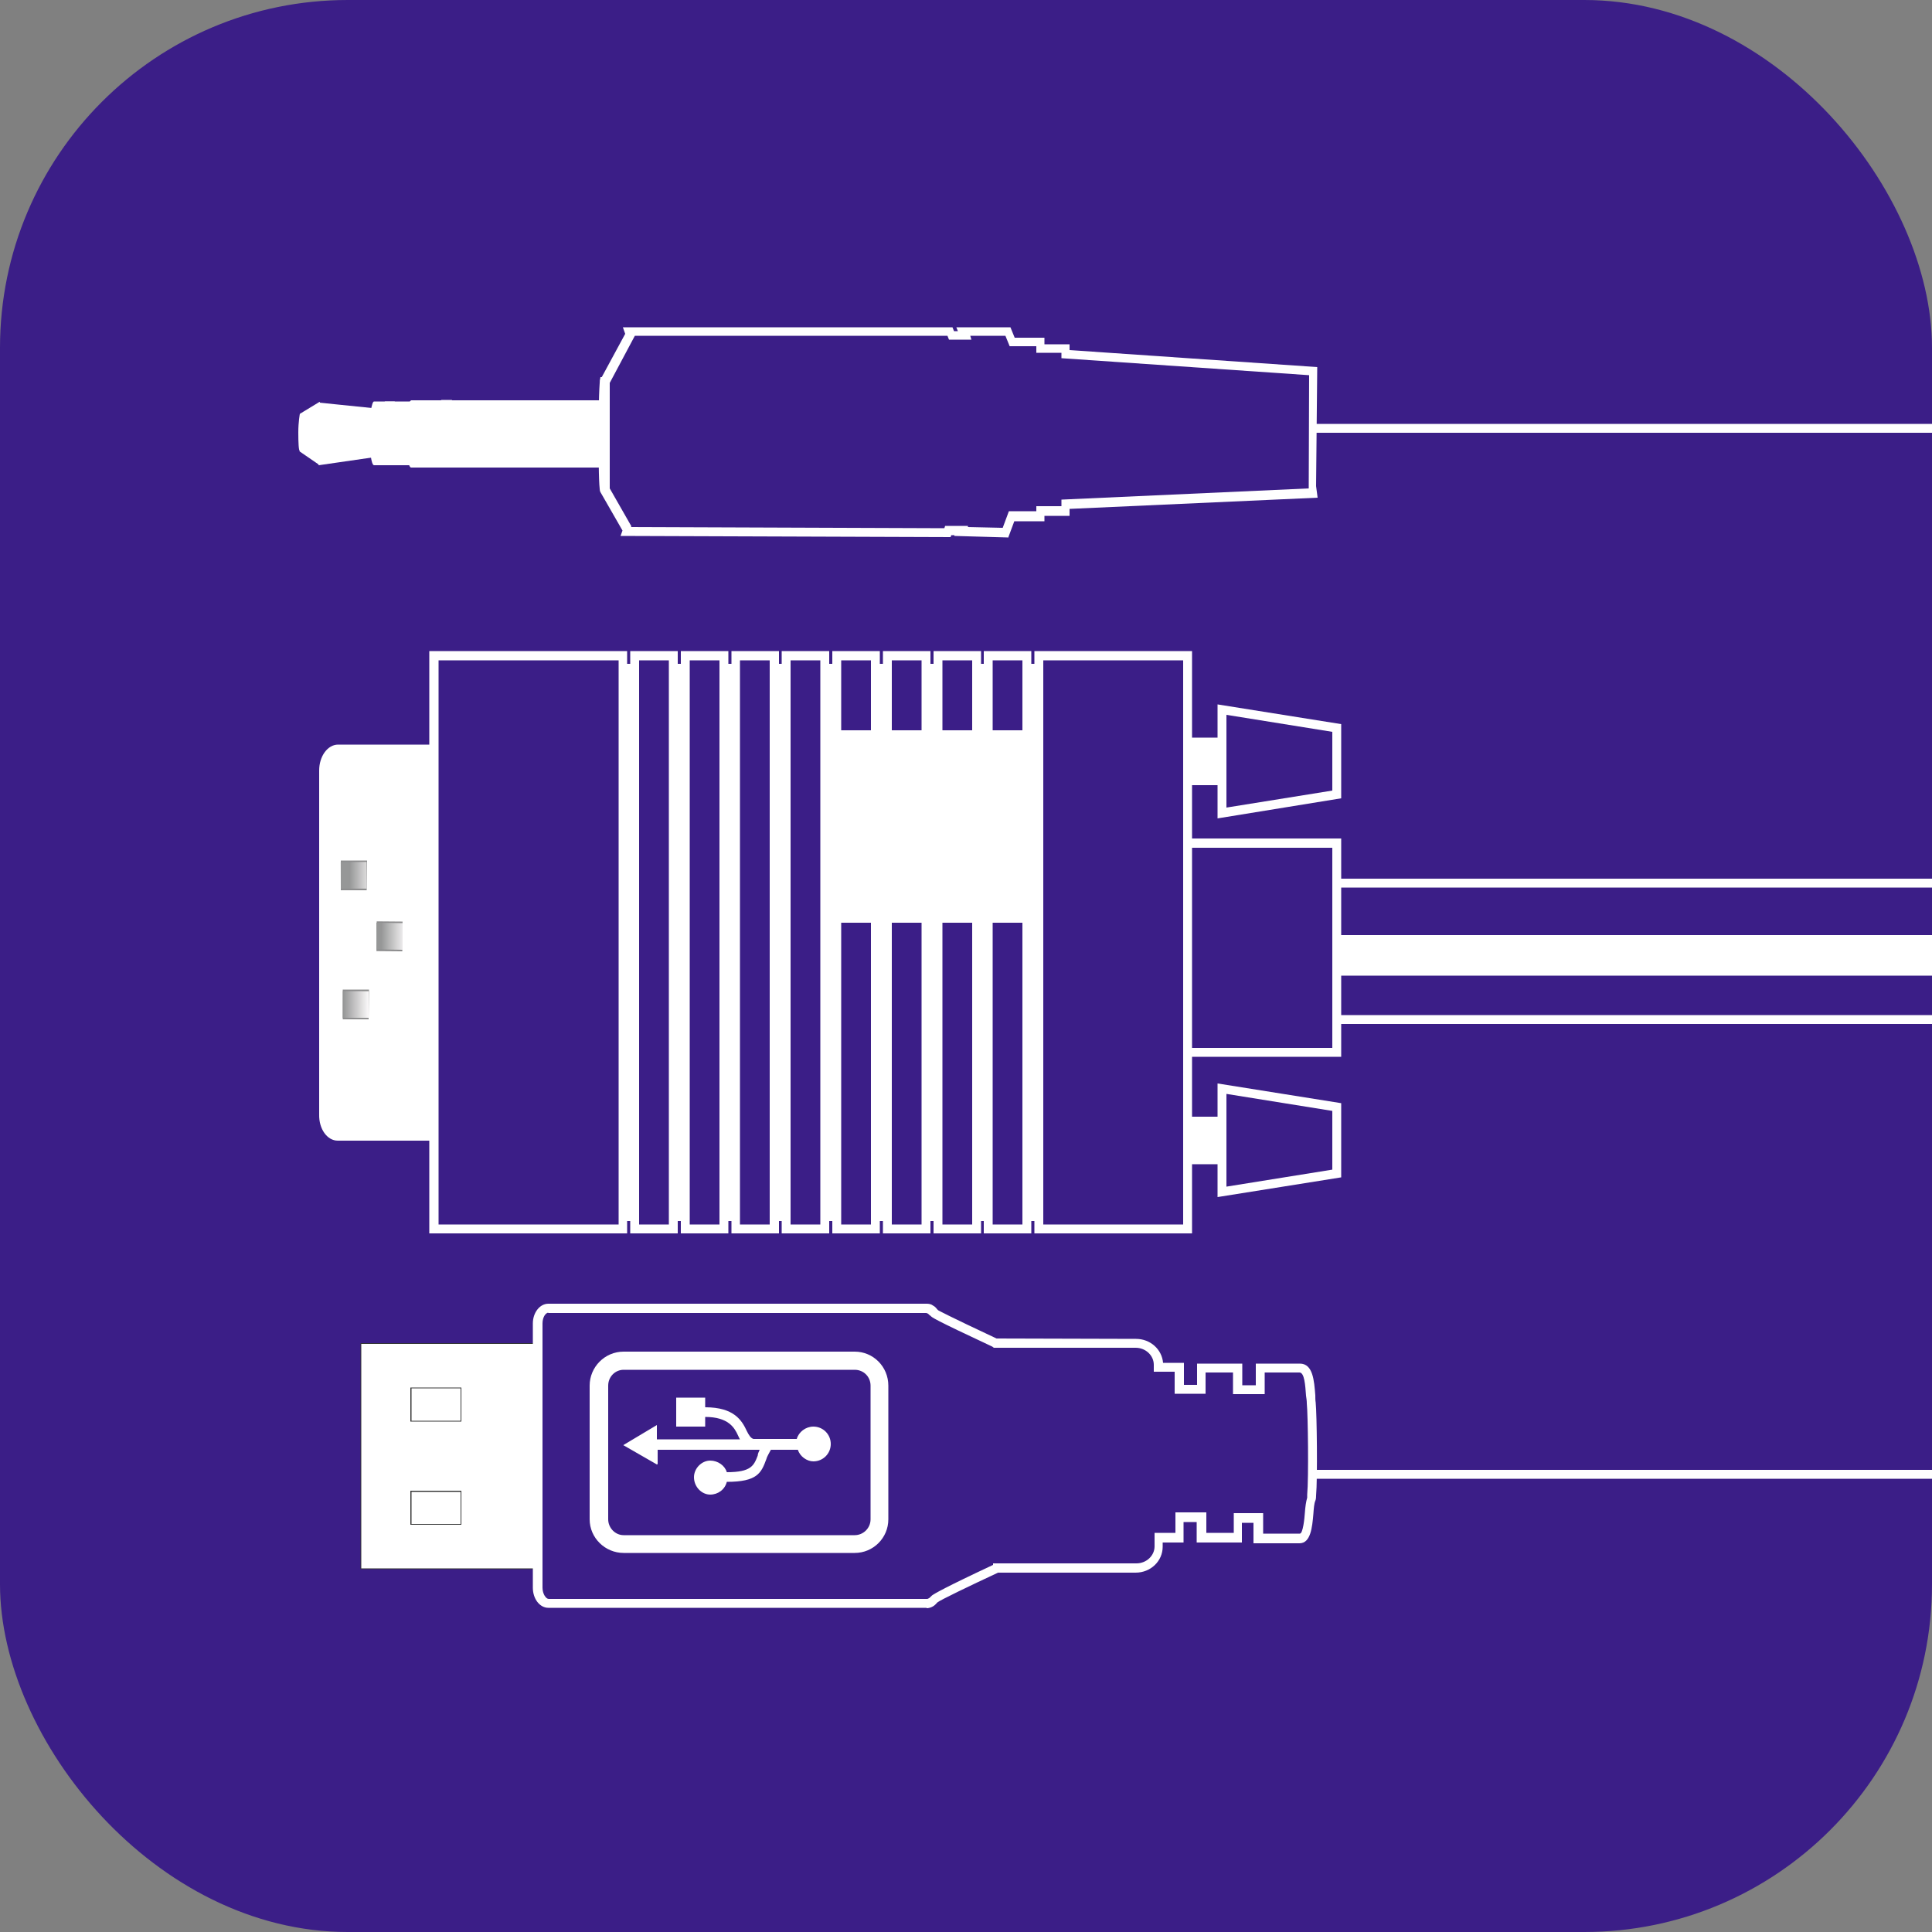 <?xml version="1.0" encoding="UTF-8"?>
<svg id="_圖層_4" data-name="圖層_4" xmlns="http://www.w3.org/2000/svg" xmlns:xlink="http://www.w3.org/1999/xlink" viewBox="0 0 50 50">
  <rect x="0" y="0" width="50" height="50" fill="#808080" stroke="none"/>
  <defs>
    <style>
      .cls-1 {
        fill: #8d8d8e;
      }

      .cls-2 {
        fill: url(#linear-gradient-2);
      }

      .cls-3 {
        fill: #353636;
      }

      .cls-4 {
        fill: #c6ccd3;
      }

      .cls-5, .cls-6 {
        fill: #fff;
      }

      .cls-6 {
        fill-rule: evenodd;
      }

      .cls-7 {
        fill: url(#linear-gradient-3);
      }

      .cls-8 {
        fill: #3b1e87;
      }

      .cls-9 {
        fill: url(#linear-gradient);
      }
    </style>
    <linearGradient id="linear-gradient" x1="-6543.74" y1="-10031.71" x2="-6544.37" y2="-10031.71" gradientTransform="translate(12156.59 -6545.61) rotate(-90.13) scale(1 1.21)" gradientUnits="userSpaceOnUse">
      <stop offset="0" stop-color="#969797"/>
      <stop offset="1" stop-color="#f8f6f7"/>
    </linearGradient>
    <linearGradient id="linear-gradient-2" x1="-6544.61" y1="-10030.25" x2="-6545.24" y2="-10030.25" gradientTransform="translate(-6519.85 -12144.3) rotate(-179.93) scale(1 1.21)" xlink:href="#linear-gradient"/>
    <linearGradient id="linear-gradient-3" x1="-6543.69" y1="-10028.96" x2="-6544.31" y2="-10028.96" gradientTransform="translate(-6477.24 -12167.07) rotate(-179.73) scale(1 1.21)" xlink:href="#linear-gradient"/>
  </defs>
  <rect class="cls-8" width="50" height="50" rx="9" ry="9"/>
  <g>
    <path class="cls-5" d="M58.05,38.27h-26.31v-.23h26.31c3.82,0,5.75-1.94,5.75-5.77s-1.94-5.77-5.75-5.77h-26.42v-.23h26.42c3.97,0,5.98,2.02,5.98,6s-2.02,6-5.98,6Z"/>
    <path class="cls-5" d="M58.05,22.97h-26.42v-.23h26.42c3.82,0,5.75-1.94,5.75-5.77s-1.94-5.77-5.75-5.77h-26.31v-.23h26.31c3.97,0,5.98,2.02,5.98,6s-2.02,6-5.98,6Z"/>
    <g>
      <g>
        <path class="cls-5" d="M7.75,11.68h0s.51.35.51.35h0s0,0,0,0c.03,0,.05-.37.05-.82,0-.44-.01-.81-.04-.81h0s0,0,0,0h0s0,0,0,0l-.51.31h0s-.04.21-.04.48c0,.27.01.48.04.48Z"/>
        <g>
          <path class="cls-5" d="M9.68,12.04h1.17s.01-1.65.01-1.65h-1.18c-.06,0-.12.37-.12.82,0,.46.05.83.12.83Z"/>
          <path class="cls-5" d="M10.23,10.4h0ZM9.96,12.04h.27c-.07,0-.13-.37-.13-.83,0-.45.06-.82.13-.82h-.26c-.06,0-.13.37-.13.82,0,.46.06.83.12.83ZM10.23,12.04h0Z"/>
        </g>
        <path class="cls-5" d="M10.64,12.1h5.04s0-1.74,0-1.74h-5.03c-.08-.01-.14.38-.14.86s.05.88.13.88Z"/>
        <path class="cls-5" d="M11.72,10.35h0,0ZM11.42,12.1h.28c-.07,0-.13-.39-.13-.88,0-.48.07-.87.14-.87h-.28c-.07,0-.13.39-.13.87,0,.49.06.88.12.88ZM11.7,12.1h0,0Z"/>
        <path class="cls-5" d="M8.26,10.41s-.06.37-.06.81c0,.44.03.81.05.82h0s0,0,0,0l1.38-.2v-1.28l-1.37-.14h0s0,0,0,0h0s0,0,0,0Z"/>
        <path class="cls-5" d="M15.49,11.24c0,.76.01,1.38.04,1.46h0s.48.01.48.01v-2.95s-.47,0-.47,0h0c-.03.09-.05.71-.05,1.48Z"/>
      </g>
      <g>
        <polygon class="cls-8" points="33.99 9.61 27.58 9.17 27.58 9.03 26.93 9.03 26.93 8.86 26.19 8.86 26.08 8.6 24.93 8.6 24.97 8.69 24.62 8.69 24.58 8.6 16.29 8.6 16.31 8.66 15.65 9.9 15.65 12.69 16.24 13.72 16.22 13.76 24.52 13.79 24.54 13.74 24.88 13.74 24.87 13.76 26.02 13.79 26.18 13.36 26.93 13.36 26.93 13.23 27.58 13.23 27.58 13.05 33.99 12.77 33.96 12.58 33.99 9.61"/>
        <path class="cls-5" d="M26.1,13.91l-1.4-.04v-.02s-.08,0-.08,0l-.02.05-8.54-.03.05-.14-.58-1.01v-2.88s.65-1.2.65-1.2l-.06-.17h8.53l.04.1h.1l-.04-.1h1.4l.11.27h.77v.17h.65v.15l6.41.44-.03,3.08.04.3-6.42.29v.18h-.65v.14h-.78l-.16.43ZM16.33,13.64l8.11.03.02-.06h.59v.03s.9.02.9.02l.16-.43h.71v-.13h.65v-.17l6.4-.29v-.06s.01-2.87.01-2.87l-6.41-.44v-.14h-.65v-.17h-.69l-.11-.27h-.91l.03.1h-.58l-.04-.1h-8.09l-.65,1.22v2.73l.56.98Z"/>
      </g>
    </g>
    <g>
      <rect class="cls-5" x="9.34" y="34.77" width="5.03" height="5.83"/>
      <path class="cls-3" d="M14.38,40.61h-5.05v-5.85h5.05v5.85ZM9.35,40.59h5v-5.81h-5v5.81Z"/>
      <path class="cls-3" d="M11.94,39.46h-1.32v-.88h1.32v.88ZM10.65,39.44h1.27v-.83h-1.27v.83Z"/>
      <path class="cls-3" d="M11.94,36.79h-1.32v-.88h1.32v.88ZM10.65,36.77h1.27v-.84h-1.27v.84Z"/>
      <path class="cls-4" d="M23.98,41.49h-9.79c-.15,0-.28-.18-.28-.4v-6.84c0-.22.13-.39.28-.39h9.79c.16,0,.29.18.29.39v6.84c0,.22-.13.4-.29.4"/>
      <g>
        <path class="cls-8" d="M33.93,36.3c-.04-.42-.03-.9-.3-.9h-1.02v.56h-.58v-.56h0s-.94,0-.94,0h0v.55h-.57v-.57h-.54v-.06c0-.31-.26-.56-.58-.56h-3.62c-.17-.08-1.55-.73-1.6-.79,0,0-.01-.01-.02-.02-.02-.02-.04-.05-.07-.06-.03-.02-.07-.03-.11-.03h-9.79c-.15,0-.28.18-.28.39v6.84c0,.22.13.4.28.4h9.79s.08-.01.11-.03c.03-.02.05-.04.08-.07,0,0,0,0,.01-.01.05-.07,1.62-.8,1.62-.8h0s3.6,0,3.6,0c.32,0,.58-.25.58-.56v-.23h.54v-.53h.57v.53h.94v-.51h.53v.53h1.07c.27,0,.21-.74.3-1.01,0-.02.01-.05.02-.1.04-.45.01-2.11-.02-2.39Z"/>
        <path class="cls-5" d="M23.98,41.61h-9.79c-.22,0-.4-.23-.4-.52v-6.84c0-.28.18-.51.4-.51h9.79c.06,0,.12.01.17.05.04.02.07.05.1.09h0s.01.01.03.03c.02.01.23.13,1.51.73h.02s3.59.01,3.59.01c.37,0,.67.27.7.62h.54v.57h.34v-.55h.11s1.06,0,1.06,0v.56h.35v-.56h.12s1.02,0,1.02,0c.34,0,.37.44.4.82,0,.06,0,.13.01.19.03.29.05,1.96.01,2.41,0,.07-.01.11-.02.13-.03.07-.04.2-.05.34-.03.35-.07.76-.36.76h-1.19v-.53h-.3v.51h-1.17v-.53h-.34v.53h-.54v.11c0,.37-.31.67-.7.67h-3.56c-.71.33-1.5.71-1.57.77-.03.03-.06.07-.11.1-.05.03-.11.05-.17.05ZM14.2,33.97c-.08,0-.16.12-.16.28v6.84c0,.16.09.29.16.29h9.79s.03,0,.05-.02c.02,0,.04-.04.05-.04l.03-.03h0c.07-.05.32-.2,1.58-.79v-.04h.11s3.6,0,3.6,0c.26,0,.47-.2.47-.44v-.35h.54v-.53h.8v.53h.71v-.51h.76v.53h.95c.08,0,.12-.39.13-.54.01-.15.03-.29.06-.39,0-.02,0-.05,0-.08.04-.44.02-2.07-.01-2.36,0-.07-.01-.13-.02-.2-.02-.27-.04-.6-.17-.6h-.9v.56h-.82v-.56h-.71v.55h-.8v-.57h-.54v-.18c0-.24-.21-.44-.47-.44h-3.67s-.04-.03-.04-.03c-1.54-.72-1.57-.76-1.6-.8,0,0,0,0-.02-.01-.01-.01-.03-.03-.04-.04-.02-.01-.04-.02-.05-.02h-9.79Z"/>
      </g>
      <g>
        <path class="cls-8" d="M16.14,35.22h5.98c.35,0,.64.29.64.64v3.46c0,.35-.29.64-.64.64h-5.98c-.35,0-.64-.29-.64-.64v-3.46c0-.35.29-.64.64-.64Z"/>
        <path class="cls-5" d="M22.12,40.19h-5.98c-.48,0-.88-.39-.88-.87v-3.46c0-.48.39-.88.88-.88h5.98c.48,0,.87.39.87.88v3.46c0,.48-.39.87-.87.87ZM16.14,35.45c-.22,0-.4.18-.4.41v3.46c0,.22.18.41.4.41h5.98c.22,0,.41-.18.41-.41v-3.46c0-.23-.18-.41-.41-.41h-5.98Z"/>
      </g>
      <path class="cls-6" d="M17,37.9l-.87-.5.87-.52v.37h2.15s-.03-.05-.05-.1c-.09-.2-.25-.48-.85-.48v.25h-.75v-.75h.75v.25c.75,0,.95.34,1.08.62.05.1.1.18.17.2h1.12c.05-.18.23-.32.43-.32.25,0,.45.2.45.45s-.2.45-.45.45c-.17,0-.35-.13-.4-.3h-.7c-.05.1-.1.17-.12.25-.13.35-.23.58-1.02.58-.05.2-.23.33-.43.33-.22,0-.42-.2-.42-.45,0-.23.2-.43.42-.43.2,0,.38.13.43.3.63,0,.7-.17.8-.43,0-.05.03-.1.05-.15h-2.64v.37Z"/>
    </g>
    <g>
      <rect class="cls-5" x="29.16" y="19.09" width="3.31" height="1.23"/>
      <rect class="cls-5" x="29.16" y="28.9" width="3.31" height="1.23"/>
      <path class="cls-5" d="M11.75,19.94c0-.37-.22-.67-.5-.67h-2.5c-.27,0-.49.3-.49.67v8.9c-.01.38.21.68.48.68h2.5c.28,0,.5-.3.5-.68v-8.91Z"/>
      <g>
        <polygon class="cls-8" points="34.6 20.56 31.63 21.03 31.63 18.37 34.6 18.84 34.6 20.56"/>
        <path class="cls-5" d="M31.51,21.17v-2.94l3.2.51v1.92l-3.2.52ZM31.74,18.5v2.4l2.74-.44v-1.52l-2.74-.44Z"/>
      </g>
      <g>
        <polygon class="cls-8" points="34.6 30.37 31.63 30.85 31.63 28.18 34.6 28.66 34.6 30.37"/>
        <path class="cls-5" d="M31.51,30.98v-2.94l3.2.51v1.92l-3.2.51ZM31.74,28.32v2.39l2.74-.44v-1.52l-2.74-.44Z"/>
      </g>
      <g>
        <rect class="cls-8" x="29.81" y="21.82" width="4.79" height="5.41"/>
        <path class="cls-5" d="M34.71,27.35h-5.02v-5.65h5.02v5.65ZM29.92,27.12h4.56v-5.18h-4.56v5.18Z"/>
      </g>
      <g>
        <polygon class="cls-1" points="8.87 25.61 9.55 25.61 9.54 26.38 8.87 26.38 8.87 25.61"/>
        <rect class="cls-9" x="8.86" y="25.66" width=".69" height=".67" transform="translate(-16.82 35.11) rotate(-89.8)"/>
      </g>
      <g>
        <rect class="cls-1" x="9.69" y="23.89" width=".77" height=".67" transform="translate(-14.23 34.1) rotate(-89.51)"/>
        <polygon class="cls-2" points="9.74 23.88 10.42 23.89 10.42 24.58 9.75 24.57 9.74 23.88"/>
      </g>
      <g>
        <polygon class="cls-1" points="8.82 22.27 9.5 22.27 9.49 23.04 8.82 23.04 8.82 22.27"/>
        <rect class="cls-7" x="8.82" y="22.31" width=".67" height=".69" transform="translate(-.08 .03) rotate(-.2)"/>
      </g>
      <g>
        <g>
          <rect class="cls-8" x="17.73" y="16.97" width="1" height="14.84"/>
          <path class="cls-5" d="M18.85,31.92h-1.23v-15.07h1.23v15.07ZM17.85,31.69h.77v-14.6h-.77v14.6Z"/>
        </g>
        <g>
          <rect class="cls-8" x="19.04" y="16.97" width="1" height="14.84"/>
          <path class="cls-5" d="M20.16,31.92h-1.23v-15.07h1.23v15.07ZM19.15,31.69h.77v-14.6h-.77v14.6Z"/>
        </g>
        <g>
          <rect class="cls-8" x="22.96" y="16.97" width="1" height="14.84"/>
          <path class="cls-5" d="M24.08,31.92h-1.23v-15.07h1.23v15.07ZM23.08,31.69h.77v-14.6h-.77v14.6Z"/>
        </g>
        <g>
          <rect class="cls-8" x="24.27" y="16.97" width="1" height="14.84"/>
          <path class="cls-5" d="M25.39,31.92h-1.23v-15.07h1.23v15.07ZM24.39,31.69h.77v-14.6h-.77v14.6Z"/>
        </g>
        <g>
          <rect class="cls-8" x="20.35" y="16.97" width="1" height="14.84"/>
          <path class="cls-5" d="M21.46,31.92h-1.23v-15.07h1.23v15.07ZM20.46,31.69h.77v-14.6h-.77v14.6Z"/>
        </g>
        <g>
          <rect class="cls-8" x="26.88" y="16.97" width="3.85" height="14.84"/>
          <path class="cls-5" d="M30.85,31.92h-4.08v-15.07h4.08v15.07ZM27,31.69h3.62v-14.6h-3.62v14.6Z"/>
        </g>
        <g>
          <rect class="cls-8" x="11.23" y="16.97" width="4.89" height="14.84"/>
          <path class="cls-5" d="M16.23,31.92h-5.12v-15.07h5.12v15.07ZM11.35,31.69h4.66v-14.6h-4.66v14.6Z"/>
        </g>
        <g>
          <rect class="cls-8" x="16.43" y="16.97" width="1" height="14.84"/>
          <path class="cls-5" d="M17.54,31.92h-1.23v-15.07h1.23v15.07ZM16.54,31.69h.77v-14.6h-.77v14.6Z"/>
        </g>
        <g>
          <rect class="cls-8" x="21.65" y="16.97" width="1" height="14.84"/>
          <path class="cls-5" d="M22.77,31.92h-1.23v-15.07h1.23v15.07ZM21.77,31.69h.77v-14.6h-.77v14.6Z"/>
        </g>
        <g>
          <rect class="cls-8" x="25.58" y="16.97" width="1" height="14.84"/>
          <path class="cls-5" d="M26.69,31.92h-1.23v-15.07h1.23v15.07ZM25.69,31.69h.77v-14.6h-.77v14.6Z"/>
        </g>
        <rect class="cls-5" x="16.12" y="17.18" width=".31" height="14.42"/>
        <rect class="cls-5" x="17.42" y="17.18" width=".31" height="14.42"/>
        <rect class="cls-5" x="18.73" y="17.18" width=".31" height="14.42"/>
        <rect class="cls-5" x="20.04" y="17.18" width=".31" height="14.42"/>
        <rect class="cls-5" x="21.35" y="17.18" width=".31" height="14.42"/>
        <rect class="cls-5" x="22.65" y="17.18" width=".31" height="14.42"/>
        <rect class="cls-5" x="23.96" y="17.18" width=".31" height="14.42"/>
        <rect class="cls-5" x="25.27" y="17.18" width=".31" height="14.42"/>
        <rect class="cls-5" x="26.58" y="17.18" width=".31" height="14.42"/>
        <rect class="cls-5" x="21.36" y="18.9" width="5.53" height="4.98"/>
      </g>
    </g>
    <rect class="cls-5" x="34.6" y="24.2" width="24.94" height="1.05"/>
  </g>
</svg>